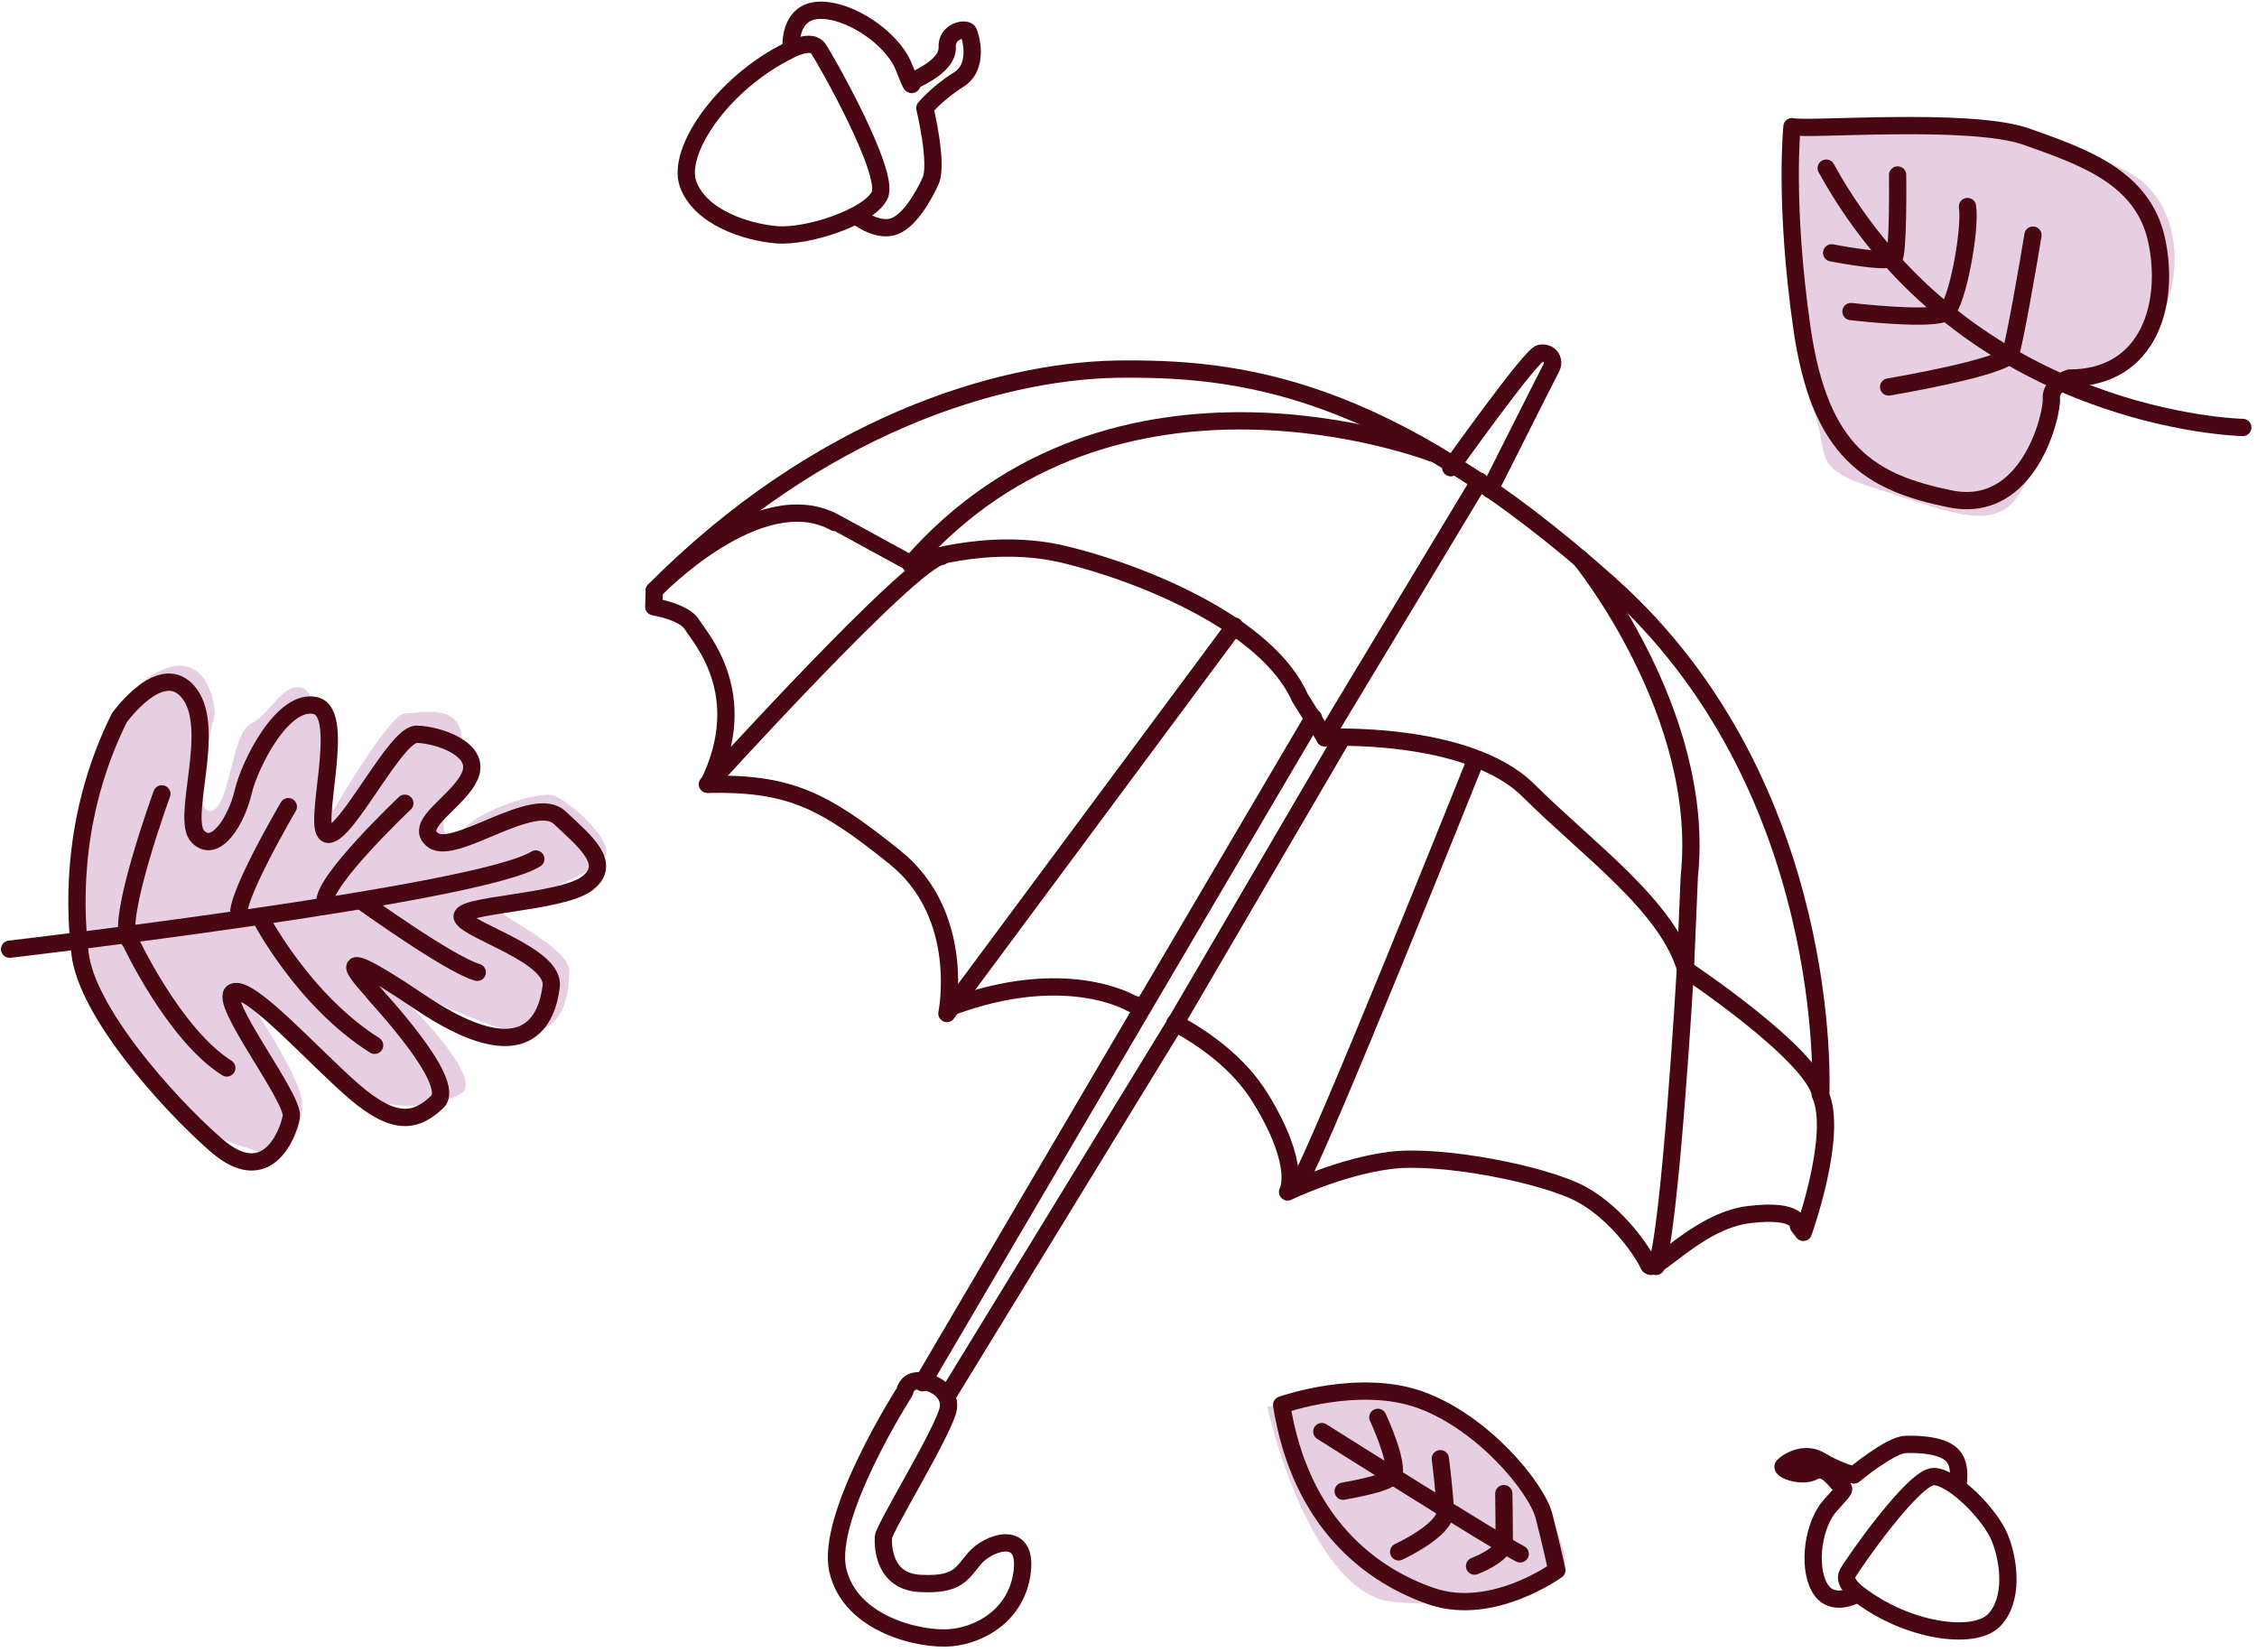 <svg width="235" height="172" viewBox="0 0 235 172" fill="none" xmlns="http://www.w3.org/2000/svg">
<path d="M15.432 70.548C10.301 73.968 8.306 89.433 7.949 96.737L12.225 107.428C16.501 118.118 25.587 119.186 27.725 120.255C29.863 121.324 31.466 117.583 31.466 114.91C31.466 112.772 27.547 106.537 25.587 103.686C26.656 104.399 29.756 106.893 33.604 111.169C38.415 116.514 45.363 115.445 48.035 113.841C50.708 112.238 41.087 102.617 38.415 101.014C35.742 99.41 49.104 106.893 53.914 107.428C58.725 107.962 59.259 103.686 59.259 101.014C59.259 98.341 49.104 94.066 51.777 94.066C54.449 94.066 61.932 90.859 63.001 89.255C64.07 87.652 59.259 83.376 57.656 82.841C56.052 82.307 49.639 84.445 48.035 86.583C46.432 88.721 44.828 85.514 48.035 81.773C51.242 78.031 48.57 79.635 48.035 76.428C47.501 73.221 43.759 74.289 42.156 74.289C40.873 74.289 36.633 81.06 34.673 84.445C34.317 80.347 33.177 72.045 31.466 71.617C29.328 71.083 28.259 74.289 26.122 75.359C23.984 76.429 23.984 84.445 21.846 84.445C20.135 84.445 21.489 77.674 22.38 74.289C22.202 71.617 20.563 67.127 15.432 70.548Z" fill="#E6CFE3"/>
<path d="M144.777 166.759C137.935 165.903 133.374 152.862 131.949 146.448C133.731 146.27 138.149 145.807 141.57 145.379C145.846 144.845 151.725 146.983 155.466 149.655C159.208 152.328 162.949 160.345 162.949 162.483C162.949 164.621 153.328 167.827 144.777 166.759Z" fill="#E6CFE3"/>
<path d="M68.129 61.488C68.129 61.488 79.024 50.092 86.924 54.404C94.824 58.716 94.825 58.716 94.825 58.716C94.825 58.716 102.725 55.79 110.831 57.74C118.938 59.691 132.002 65.03 135.358 72.678L137.94 76.785C137.94 76.785 152.759 76.015 159.111 82.278C165.462 88.592 173.569 94.29 175.531 100.963C175.531 100.963 188.595 109.638 189.576 113.95C189.576 113.95 191.176 81.918 167.63 60.872C144.085 39.825 128.697 38.285 116.202 38.439C103.706 38.696 85.117 44.394 68.129 61.488Z" stroke="#490811" stroke-width="1.8" stroke-miterlimit="10" stroke-linecap="round" stroke-linejoin="round"/>
<path d="M149.089 47.169C149.089 47.169 116.042 34.387 94.82 58.77" stroke="#490811" stroke-width="1.8" stroke-miterlimit="10" stroke-linecap="round" stroke-linejoin="round"/>
<path d="M137.934 76.838L154.044 50.094" stroke="#490811" stroke-width="1.8" stroke-miterlimit="10" stroke-linecap="round" stroke-linejoin="round"/>
<path d="M164.531 58.156C164.531 58.156 177.698 74.275 175.891 91.266L175.478 101.02C175.478 101.02 173.877 128.586 172.431 131.871" stroke="#490811" stroke-width="1.8" stroke-miterlimit="10" stroke-linecap="round" stroke-linejoin="round"/>
<path d="M68.126 61.487L68.074 63.181C68.074 63.181 71.224 63.695 72.05 65.029C72.825 66.364 78.401 72.216 73.754 81.661C73.754 81.661 94.873 58.356 98.023 57.945" stroke="#490811" stroke-width="1.8" stroke-miterlimit="10" stroke-linecap="round" stroke-linejoin="round"/>
<path d="M128.541 65.188L98.592 105.535C98.592 105.535 100.709 95.32 93.171 89.263C85.632 83.206 82.121 81.511 73.652 81.665" stroke="#490811" stroke-width="1.8" stroke-miterlimit="10" stroke-linecap="round" stroke-linejoin="round"/>
<path d="M122.344 106.508C125.287 108.099 129.005 110.666 131.277 114.413C135.614 121.497 134.065 124.115 134.065 124.115C134.065 124.115 139.487 121.497 144.754 120.83C150.02 120.162 160.812 122.267 164.685 124.372C168.506 126.476 171.139 130.532 171.656 131.712C172.172 132.893 176.664 127.144 182.086 126.476C187.508 125.809 187.25 127.657 187.25 127.657L187.766 128.324C187.766 128.324 191.432 118.109 189.522 113.951" stroke="#490811" stroke-width="1.8" stroke-miterlimit="10" stroke-linecap="round" stroke-linejoin="round"/>
<path d="M99 104.863C110.979 100.397 117.744 104.452 117.744 104.452C117.744 104.452 118.208 104.606 118.983 104.914" stroke="#490811" stroke-width="1.8" stroke-miterlimit="10" stroke-linecap="round" stroke-linejoin="round"/>
<path d="M153.581 79.305C153.581 79.305 136.954 120.833 135.25 123.092" stroke="#490811" stroke-width="1.8" stroke-miterlimit="10" stroke-linecap="round" stroke-linejoin="round"/>
<path d="M151.051 48.705C151.051 48.705 159.364 37.001 160.345 36.796C161.326 36.591 161.946 37.463 161.533 38.285C161.12 39.055 155.13 50.964 155.13 50.964" stroke="#490811" stroke-width="1.8" stroke-miterlimit="10" stroke-linecap="round" stroke-linejoin="round"/>
<path d="M96.062 143.983L118.937 105.021L136.751 74.734" stroke="#490811" stroke-width="1.8" stroke-miterlimit="10" stroke-linecap="round" stroke-linejoin="round"/>
<path d="M139.745 76.836L122.344 106.609L98.746 145.161" stroke="#490811" stroke-width="1.8" stroke-miterlimit="10" stroke-linecap="round" stroke-linejoin="round"/>
<path d="M94.201 144.911C94.201 144.911 94.356 143.884 95.441 143.782C96.525 143.679 99.004 144.552 98.745 146.605C98.487 148.658 92.033 159.13 91.981 160.054C91.93 160.978 91.981 164.726 95.854 164.88C99.727 165.085 100.14 163.853 101.482 162.262C102.825 160.67 106.955 159.13 106.439 163.596C105.923 168.062 102.205 170.218 99.055 170.526C95.905 170.834 88.522 169.192 87.231 163.494C85.94 157.796 94.201 144.911 94.201 144.911Z" stroke="#490811" stroke-width="1.8" stroke-miterlimit="10" stroke-linecap="round" stroke-linejoin="round"/>
<path d="M133.445 146.296C133.445 146.296 141.5 143.421 147.955 145.783C154.409 148.144 159.934 154.817 160.76 157.846C161.535 160.875 162.103 163.493 162.103 163.493C162.103 163.493 155.494 168.318 149.194 166.265C142.791 164.109 135.407 158.616 133.445 146.296Z" stroke="#490811" stroke-width="1.8" stroke-miterlimit="10" stroke-linecap="round" stroke-linejoin="round"/>
<path d="M137.629 149.07C137.629 149.07 156.321 160.877 158.283 161.801" stroke="#490811" stroke-width="1.8" stroke-miterlimit="10" stroke-linecap="round" stroke-linejoin="round"/>
<path d="M143.461 147.586C143.461 147.586 145.423 151.744 145.165 153.489" stroke="#490811" stroke-width="1.8" stroke-miterlimit="10" stroke-linecap="round" stroke-linejoin="round"/>
<path d="M139.851 155.279C139.696 155.279 144.653 154.509 144.911 153.688" stroke="#490811" stroke-width="1.8" stroke-miterlimit="10" stroke-linecap="round" stroke-linejoin="round"/>
<path d="M145.629 161.593C145.629 161.593 150.534 159.334 150.483 157.383C150.431 155.433 149.966 151.891 149.966 151.891" stroke="#490811" stroke-width="1.8" stroke-miterlimit="10" stroke-linecap="round" stroke-linejoin="round"/>
<path d="M153.531 163.077C153.531 163.077 156.629 161.897 156.629 160.562C156.629 159.227 156.578 155.531 156.578 155.531" stroke="#490811" stroke-width="1.8" stroke-miterlimit="10" stroke-linecap="round" stroke-linejoin="round"/>
<path d="M1 98.839C1 98.839 49.899 93.141 55.785 89.445" stroke="#490811" stroke-width="1.8" stroke-miterlimit="10" stroke-linecap="round" stroke-linejoin="round"/>
<path d="M30.02 84C30.02 84 23.978 94.267 24.959 95.55" stroke="#490811" stroke-width="1.8" stroke-miterlimit="10" stroke-linecap="round" stroke-linejoin="round"/>
<path d="M42.151 83.641C42.151 83.641 33.58 91.751 33.838 93.959" stroke="#490811" stroke-width="1.8" stroke-miterlimit="10" stroke-linecap="round" stroke-linejoin="round"/>
<path d="M37.609 93.805C37.609 93.805 46.8 100.427 49.692 101.248" stroke="#490811" stroke-width="1.8" stroke-miterlimit="10" stroke-linecap="round" stroke-linejoin="round"/>
<path d="M27.078 95.5C27.078 95.5 31.519 104.124 39.006 108.847" stroke="#490811" stroke-width="1.8" stroke-miterlimit="10" stroke-linecap="round" stroke-linejoin="round"/>
<path d="M13.598 98.062C13.598 98.062 18.142 107.765 23.615 111.204" stroke="#490811" stroke-width="1.8" stroke-miterlimit="10" stroke-linecap="round" stroke-linejoin="round"/>
<path d="M16.849 82.664C16.849 82.664 12.047 95.857 13.441 97.859" stroke="#490811" stroke-width="1.8" stroke-miterlimit="10" stroke-linecap="round" stroke-linejoin="round"/>
<path d="M12.413 74.763C12.413 74.763 16.906 68.449 19.746 72.247C22.586 76.046 18.765 85.286 20.623 87.134C22.482 88.982 24.651 85.337 25.322 82.463C25.994 79.588 29.453 72.658 32.861 73.479C36.269 74.301 32.242 86.672 34.152 86.877C36.062 87.083 41.226 76.354 43.395 76.457C45.563 76.508 50.004 77.945 48.971 80.666C47.939 83.387 42.827 85.851 45.099 87.493C47.371 89.136 55.581 82.617 58.266 85.132C60.951 87.647 63.842 89.957 61.106 92.011C58.369 94.064 47.474 94.167 48.145 95.553C48.868 96.99 57.853 99.505 57.388 102.739C56.975 105.973 54.961 111.928 43.705 104.331C32.448 96.733 38.593 102.893 38.799 103.253C39.006 103.612 47.732 112.698 45.512 114.751C43.291 116.856 41.071 117.267 36.889 113.673C32.706 110.08 25.994 102.483 24.29 103.304C22.586 104.125 30.692 114.392 30.331 116.291C29.97 118.191 27.749 123.837 22.482 119.217C17.215 114.597 9.057 105.306 8.334 99.3C7.611 93.294 7.766 84.157 12.413 74.763Z" stroke="#490811" stroke-width="1.8" stroke-miterlimit="10" stroke-linecap="round" stroke-linejoin="round"/>
<path d="M82.211 5.219C82.211 5.219 84.432 3.98 85.19 5.057C85.949 6.134 92.72 18.09 91.582 20.352C90.445 22.613 84.053 24.714 80.857 24.445C77.661 24.175 72.894 22.613 71.648 19.167C70.402 15.72 75.277 8.612 82.211 5.219Z" stroke="#490811" stroke-width="1.8" stroke-miterlimit="10" stroke-linecap="round" stroke-linejoin="round"/>
<path d="M82.373 4.897C82.373 4.897 82.102 1.181 85.298 1.073C88.494 0.965 92.882 3.981 94.074 6.889C95.265 9.797 94.695 8.613 95.345 8.289C95.941 7.966 98.678 6.728 98.624 4.951C98.516 3.173 100.628 2.85 100.845 3.335C101.062 3.82 101.983 6.943 99.816 8.289C97.649 9.636 96.295 11.251 96.295 11.251C96.295 11.251 97.703 17.068 96.891 18.845C96.078 20.622 94.561 23.207 92.882 23.638C91.148 24.069 89.198 22.507 89.198 22.507" stroke="#490811" stroke-width="1.8" stroke-miterlimit="10" stroke-linecap="round" stroke-linejoin="round"/>
<path d="M193.551 166.019C193.551 166.019 191.847 164.838 192.363 163.863C192.879 162.888 199.282 153.699 201.348 153.75C203.413 153.802 207.234 157.703 208.215 160.116C209.196 162.528 209.713 166.584 207.596 168.74C205.478 170.844 198.559 169.869 193.551 166.019Z" stroke="#490811" stroke-width="1.8" stroke-miterlimit="10" stroke-linecap="round" stroke-linejoin="round"/>
<path d="M193.292 166.012C193.292 166.012 190.659 167.552 189.42 165.242C188.18 162.932 188.852 158.672 190.556 156.772C192.26 154.873 192.105 155.13 191.692 154.77C191.227 154.411 190.173 152.529 188.882 153.196C187.591 153.915 185.364 153.021 185.674 152.662C185.984 152.302 187.819 151.023 189.575 152.101C191.33 153.179 193.034 153.59 193.034 153.59C193.034 153.59 196.804 150.458 198.404 150.407C200.005 150.356 202.432 150.51 203.361 151.639C204.291 152.717 203.826 154.77 203.826 154.77" stroke="#490811" stroke-width="1.8" stroke-miterlimit="10" stroke-linecap="round" stroke-linejoin="round"/>
<path d="M188.602 42.217C186.892 38.368 186.108 22.085 185.93 14.424L198.757 12.82C204.993 13.355 218.533 15.279 222.809 18.7C228.154 22.975 227.085 32.062 222.809 36.337C219.388 39.758 215.326 40.613 213.723 40.613C213.366 43.108 212.119 48.844 209.981 51.837C207.309 55.579 201.964 52.906 195.016 50.768C188.068 48.63 190.74 47.027 188.602 42.217Z" fill="#E6CFE3"/>
<path d="M186.581 13.189C188.182 13.6 205.015 12.163 210.953 14.216C216.891 16.321 223.088 18.425 224.533 24.945C225.979 31.464 223.862 39.369 215.446 39.369C215.446 39.369 213.483 40.037 213.587 41.474C213.742 42.911 211.366 53.64 203.053 51.946C194.74 50.252 189.473 47.121 187.614 34.133C185.755 21.146 186.581 13.189 186.581 13.189Z" stroke="#490811" stroke-width="1.8" stroke-miterlimit="10" stroke-linecap="round" stroke-linejoin="round"/>
<path d="M233.518 44.509C233.518 44.509 204.757 43.996 190.145 17.508" stroke="#490811" stroke-width="1.8" stroke-miterlimit="10" stroke-linecap="round" stroke-linejoin="round"/>
<path d="M197.581 18.219C197.581 18.219 197.684 26.535 197.168 26.945" stroke="#490811" stroke-width="1.8" stroke-miterlimit="10" stroke-linecap="round" stroke-linejoin="round"/>
<path d="M190.711 26.328C190.711 26.328 196.236 27.406 197.01 26.893" stroke="#490811" stroke-width="1.8" stroke-miterlimit="10" stroke-linecap="round" stroke-linejoin="round"/>
<path d="M192.723 32.442C192.723 32.442 201.449 33.468 202.637 32.493C203.824 31.518 205.218 23.818 204.857 21.508" stroke="#490811" stroke-width="1.8" stroke-miterlimit="10" stroke-linecap="round" stroke-linejoin="round"/>
<path d="M196.648 40.295C196.648 40.295 208.886 38.242 209.351 36.804C209.815 35.367 211.261 27.051 211.674 24.484" stroke="#490811" stroke-width="1.8" stroke-miterlimit="10" stroke-linecap="round" stroke-linejoin="round"/>
</svg>

